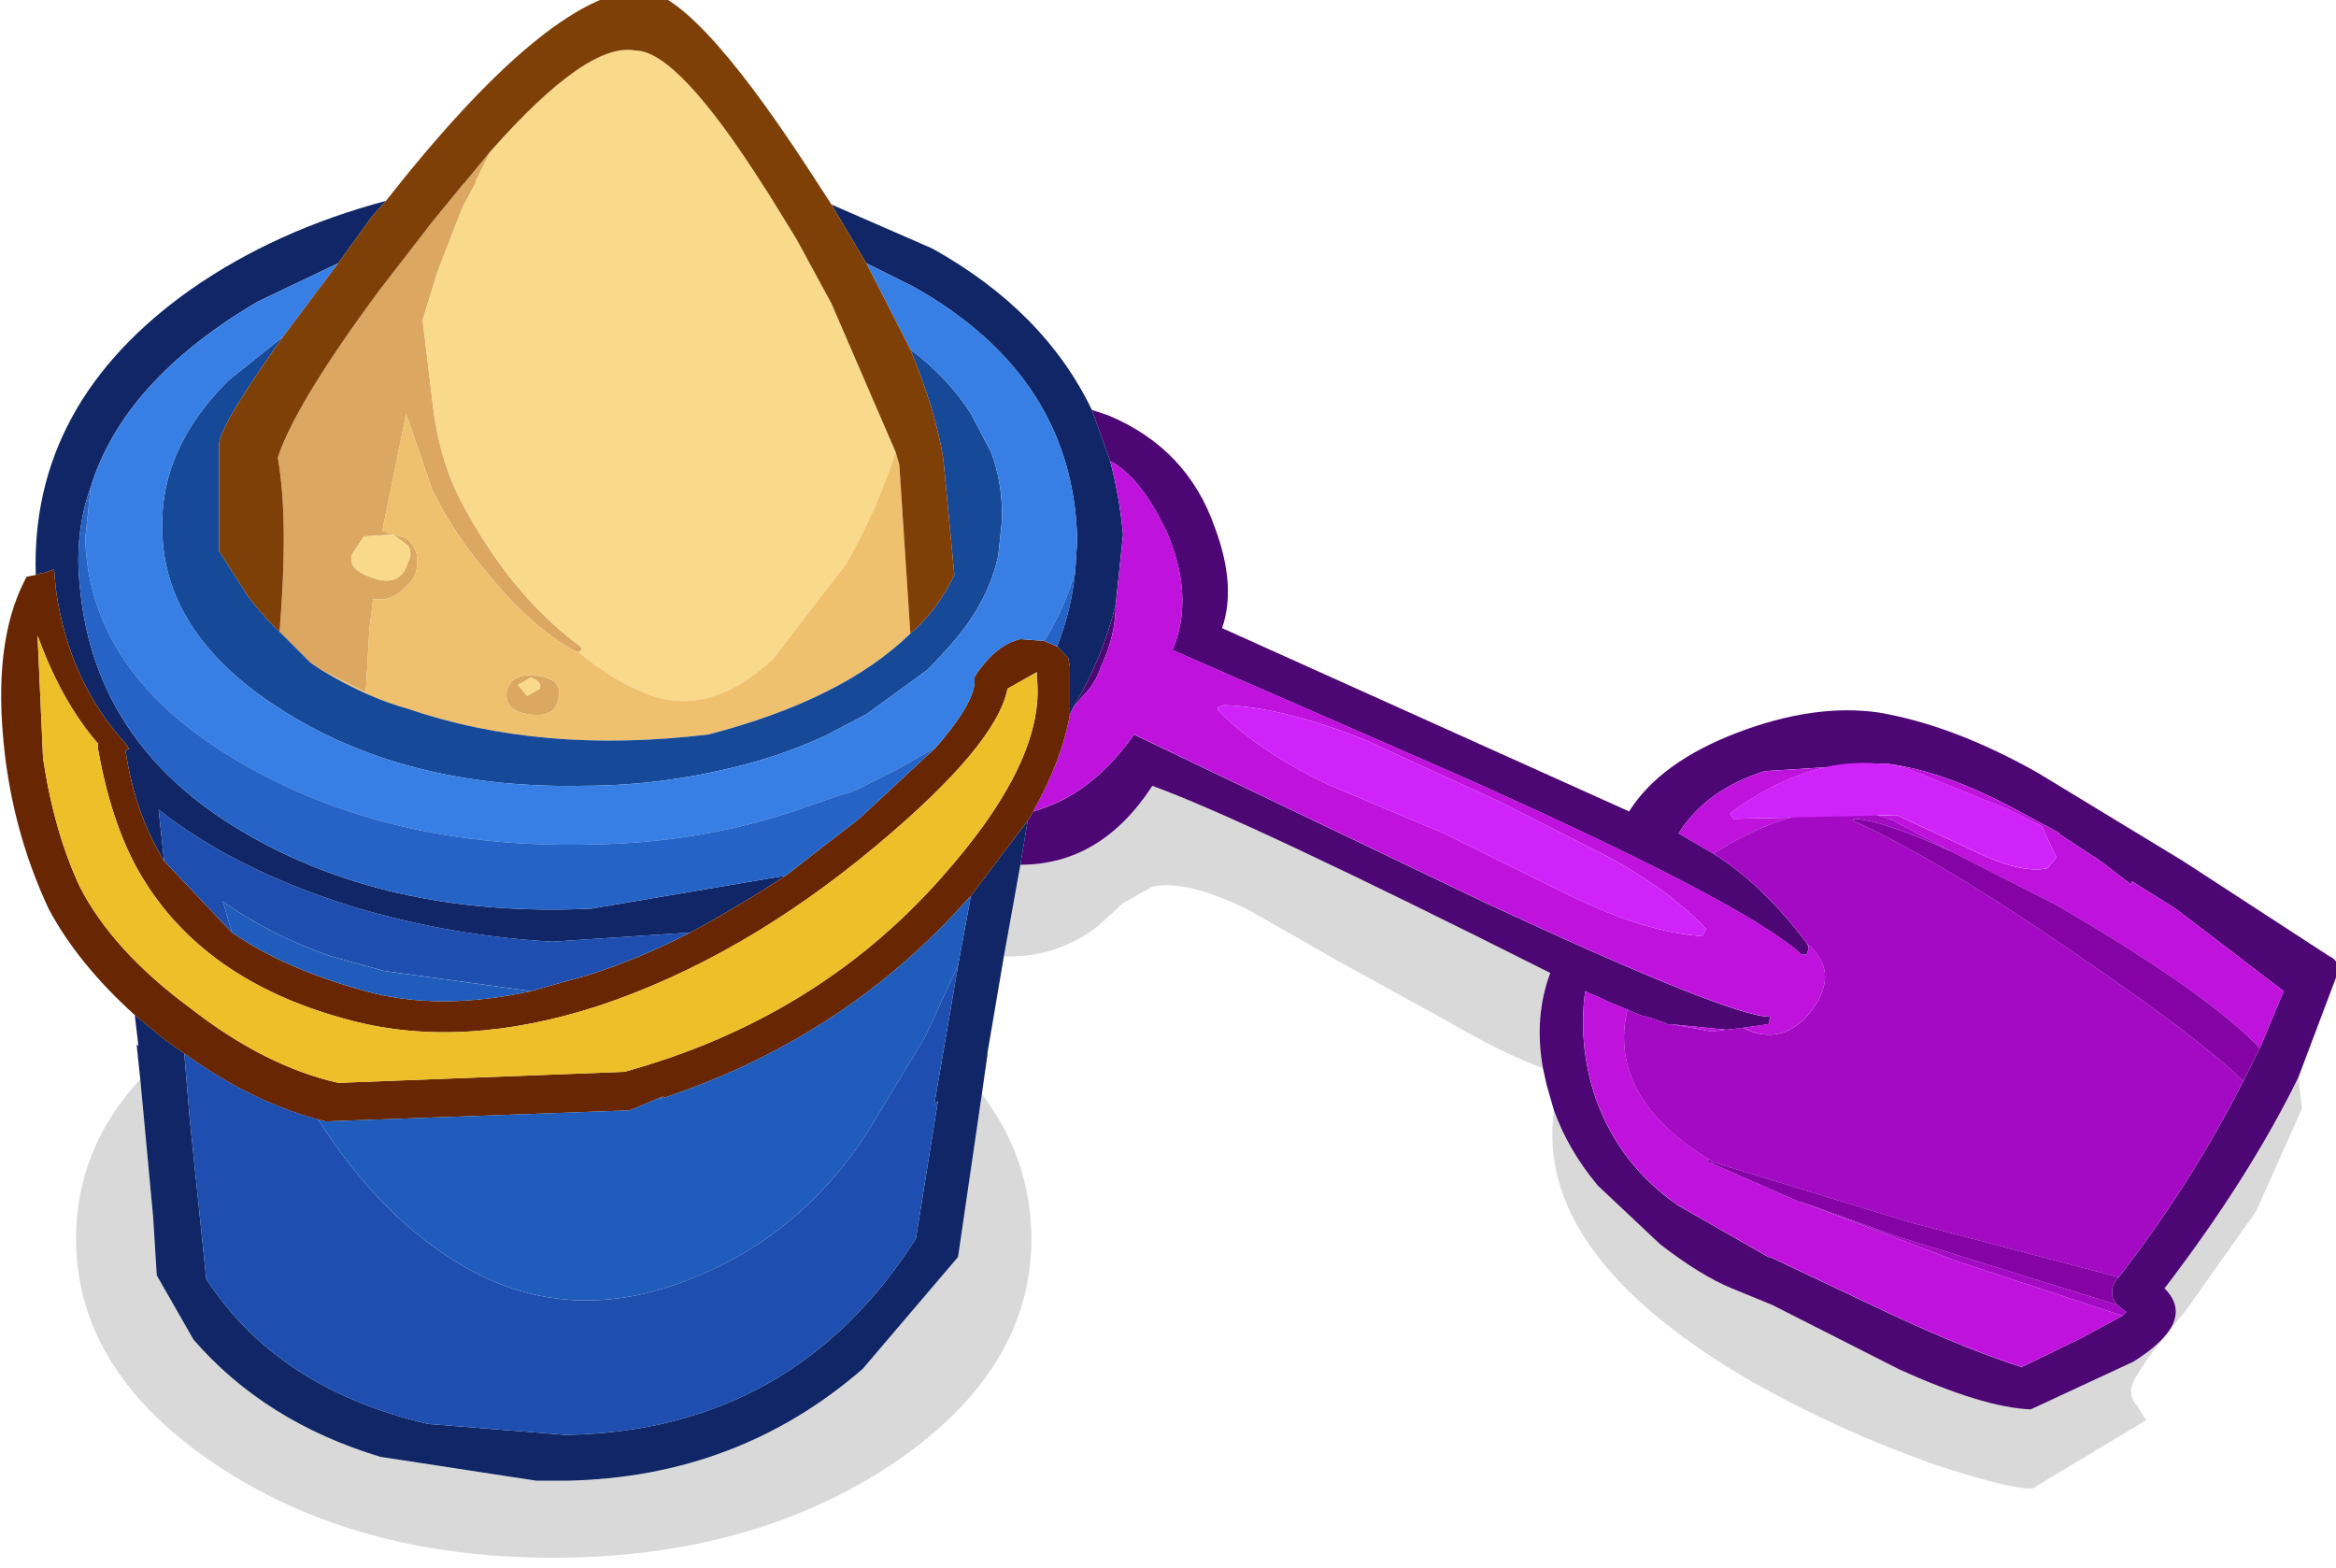 <?xml version="1.0" encoding="utf-8"?>
<!-- Generator: Adobe Illustrator 16.0.3, SVG Export Plug-In . SVG Version: 6.00 Build 0)  -->
<!DOCTYPE svg PUBLIC "-//W3C//DTD SVG 1.1//EN" "http://www.w3.org/Graphics/SVG/1.1/DTD/svg11.dtd">
<svg version="1.1" id="Layer_1" xmlns="http://www.w3.org/2000/svg" xmlns:xlink="http://www.w3.org/1999/xlink" x="0px" y="0px"
	 width="63.7px" height="42.75px" viewBox="0 0 63.7 42.75" enable-background="new 0 0 63.7 42.75" xml:space="preserve">
<g id="shape_1">
	<path fill="#4D0775" d="M62.674,29.376l1-2.65c0.135-0.332,0.084-0.549-0.15-0.648l-4-2.602l-3.949-2.399
		c-1.533-0.866-2.982-1.417-4.35-1.649c-1.166-0.167-2.451,0.017-3.85,0.55c-1.4,0.534-2.385,1.248-2.951,2.148l-11.1-4.999
		c0.268-0.767,0.199-1.683-0.199-2.75c-0.501-1.433-1.468-2.45-2.901-3.05l-0.45-0.15l0.5,1.4l0.1,0.05
		c0.533,0.333,1.017,0.967,1.45,1.9c0.5,1.167,0.551,2.233,0.15,3.2l7.549,3.299c5.334,2.368,8.535,4.034,9.602,5.001h0.148
		l0.051-0.199l-0.051-0.102c-0.799-1.066-1.648-1.883-2.549-2.449l-0.951-0.552c0.5-0.799,1.285-1.365,2.352-1.699l3.148-0.199
		h0.102h0.1c1.033,0.133,2.199,0.549,3.5,1.25l1.199,0.648h-0.049l1.148,0.751l0.852,0.65v-0.1l1.199,0.75l2.949,2.25l-0.648,1.551
		l-0.15,0.299l-0.301,0.6c-0.967,1.9-2.1,3.684-3.4,5.352l-0.049,0.049c-0.133,0.168-0.166,0.35-0.1,0.551l0.1,0.15l0.25,0.199
		l-0.1,0.1l-1.102,0.6l-1.648,0.801c-1.135-0.367-2.467-0.916-4-1.65l-2.852-1.35h-0.049l-2.451-1.4
		c-1.066-0.732-1.816-1.699-2.25-2.9c-0.332-0.965-0.432-1.949-0.299-2.949c0.434,0.199,0.816,0.367,1.15,0.5l0.35,0.15l0.199,0.049
		l0.451,0.15l0.1,0.051h0.1l1.5,0.15l0.449-0.051l0.701-0.1l0.049-0.201c-0.732,0-3.35-1.049-7.85-3.148l-9.5-4.55
		c-0.7,0.999-1.517,1.665-2.45,1.999l-0.3,0.1l-0.15,0.25l-0.2,1.202c1.466,0,2.667-0.717,3.6-2.151
		c1.668,0.6,5.283,2.3,10.85,5.101c-0.299,0.801-0.365,1.666-0.199,2.6l0.1,0.451l0.201,0.699c0.266,0.734,0.666,1.416,1.199,2.051
		l1.699,1.6c0.734,0.566,1.385,0.967,1.951,1.199l1.1,0.451l3.449,1.75c1.535,0.699,2.734,1.066,3.602,1.1l2.799-1.301
		c1.168-0.732,1.451-1.4,0.85-2C60.559,33.126,61.774,31.21,62.674,29.376 M30.424,16.477c-0.233,0.967-0.616,1.9-1.15,2.8l0.3-0.35
		c0.2-0.2,0.35-0.45,0.45-0.75C30.291,17.61,30.424,17.043,30.424,16.477"/>
	<path fill="none" d="M62.674,29.376"/>
	<path fill="#102666" d="M30.274,12.577l-0.5-1.4c-0.867-1.8-2.316-3.267-4.35-4.4l-2.75-1.2l0.95,1.6l1.3,0.65
		c2.9,1.633,4.384,3.934,4.45,6.9l-0.05,0.8c-0.067,0.733-0.233,1.433-0.5,2.1l0.2,0.2l0.1,0.1l0.05,0.25v0.2v1.1l0.1-0.2
		c0.534-0.9,0.917-1.833,1.15-2.8l0.2-1.9C30.558,13.876,30.441,13.21,30.274,12.577 M27.825,23.577l0.2-1.202l-1.55,2.052
		l-0.35,1.9l-0.65,3.799l0.1-0.1l-0.6,3.75c-2.233,3.5-5.417,5.283-9.55,5.35l-3.75-0.299c-2.733-0.635-4.75-1.951-6.05-3.951
		l-0.45-4.35l-0.15-1.801l-0.5-0.35l-0.85-0.699l0.1,0.85l-0.05-0.051l0.1,0.951l0.35,3.75l0.1,1.6l1,1.75
		c1.3,1.5,3,2.566,5.1,3.199l4.25,0.65h0.85c3.1-0.066,5.783-1.082,8.05-3.049l2.6-3.051l0.65-4.449l0.15-1.051v-0.051l0.45-2.648
		L27.825,23.577 M10.125,5.927l0.4-0.45c-2,0.534-3.767,1.333-5.3,2.4c-2.934,2.067-4.35,4.667-4.25,7.8l0.15-0.05h0.05l0.3-0.1
		l0.05,0.55c0.233,1.667,0.867,3.066,1.9,4.2l0.1,0.15h-0.05l-0.05,0.05c0.167,1.133,0.517,2.133,1.05,2.999l-0.15-1.399
		c1.4,1.101,3.167,1.983,5.3,2.649c1.8,0.535,3.617,0.852,5.45,0.951l3.75-0.25c0.866-0.467,1.733-0.984,2.6-1.551l-5.3,0.9
		c-3.566,0.166-6.65-0.482-9.25-1.949c-2.867-1.603-4.434-3.884-4.7-6.851c-0.1-0.966,0-1.867,0.3-2.7
		c0.6-1.934,2.117-3.617,4.55-5.05l2.2-1.05L10.125,5.927"/>
	<path fill="none" d="M30.274,12.577"/>
	<path fill="#BF12DD" d="M30.375,12.626l-0.1-0.05c0.167,0.633,0.284,1.3,0.35,2l-0.2,1.9c0,0.567-0.133,1.133-0.4,1.7
		c-0.1,0.3-0.25,0.55-0.45,0.75l-0.3,0.35l-0.1,0.2c-0.133,0.8-0.466,1.682-1,2.648l0.3-0.1c0.933-0.334,1.75-1,2.45-1.999l9.5,4.55
		c4.5,2.1,7.117,3.148,7.85,3.148l-0.049,0.201l-0.701,0.1c0.734,0.367,1.367,0.199,1.9-0.5c0.5-0.699,0.451-1.301-0.15-1.801
		l0.051,0.102l-0.051,0.199h-0.148c-1.066-0.967-4.268-2.633-9.602-5.001l-7.549-3.299c0.401-0.966,0.35-2.033-0.15-3.2
		C31.391,13.593,30.908,12.96,30.375,12.626 M45.774,22.725l0.951,0.552c1.834-1.167,3.467-1.468,4.9-0.901l1.6,0.851l2.85,1.451
		c2.699,1.566,4.551,2.867,5.551,3.9l0.648-1.551l-2.949-2.25l-1.199-0.75v0.1l-0.852-0.65l-1.148-0.751h0.049l-1.199-0.648
		c-1.301-0.701-2.467-1.117-3.5-1.25l0.449,0.1l2.85,1.15l0.9,0.449l0.4,0.851l-0.25,0.301c-0.5,0.1-1.184-0.066-2.051-0.5
		l-2.049-0.952l-4.451,0.102l-0.1-0.15c1.4-1.033,2.768-1.482,4.1-1.35l-3.148,0.199C47.059,21.359,46.274,21.926,45.774,22.725
		 M56.774,36.476l1.102-0.6l-4.551-1.5l-4.199-1.6h-0.051l-2.5-1.1v-0.051h0.051c-1.867-1.133-2.617-2.5-2.25-4.1
		c-0.334-0.133-0.717-0.301-1.15-0.5c-0.133,1-0.033,1.984,0.299,2.949c0.434,1.201,1.184,2.168,2.25,2.9l2.451,1.4h0.049
		l2.852,1.35c1.533,0.734,2.865,1.283,4,1.65L56.774,36.476 M47.075,28.077l-1.5-0.15l1.1,0.199L47.075,28.077 M33.274,19.427
		c-0.066-0.067-0.082-0.117-0.049-0.15l0.15-0.05c1.066,0.034,2.35,0.35,3.85,0.95l3.699,1.698l2.951,1.501
		c1.1,0.6,1.982,1.25,2.648,1.951l-0.1,0.199c-1.033-0.066-2.232-0.434-3.6-1.1l-3.449-1.702l-3.201-1.35
		C34.942,20.775,33.975,20.126,33.274,19.427"/>
	<path fill="none" d="M30.375,12.626"/>
	<path fill="#A40AC4" d="M46.725,23.276c0.9,0.566,1.75,1.383,2.549,2.449c0.602,0.5,0.65,1.102,0.15,1.801
		c-0.533,0.699-1.166,0.867-1.9,0.5l-0.449,0.051l-0.4,0.049l-1.1-0.199h-0.1l-0.1-0.051l-0.451-0.15l-0.199-0.049l-0.35-0.15
		c-0.367,1.6,0.383,2.967,2.25,4.1l0.049,0.051l5.4,1.65l5.699,1.5c1.301-1.668,2.434-3.451,3.4-5.352
		c-0.832-0.799-2.299-1.916-4.4-3.35c-2.6-1.799-4.682-3.049-6.25-3.751l0.051-0.049c0.533,0.033,1.416,0.332,2.65,0.899l-1.6-0.851
		C50.192,21.809,48.559,22.109,46.725,23.276 M57.975,35.776l-0.25-0.199l-5.951-1.852l-2.648-0.949l4.199,1.6l4.551,1.5
		L57.975,35.776"/>
	<path fill="none" d="M46.725,23.276"/>
	<path fill="#CF23F9" d="M51.375,20.826h-0.102c-1.332-0.133-2.699,0.316-4.1,1.35l0.1,0.15l4.451-0.102l2.049,0.952
		c0.867,0.434,1.551,0.6,2.051,0.5l0.25-0.301l-0.4-0.851l-0.9-0.449l-2.85-1.15l-0.449-0.1H51.375 M33.225,19.277
		c-0.033,0.033-0.018,0.083,0.049,0.15c0.701,0.7,1.668,1.349,2.9,1.948l3.201,1.35l3.449,1.702c1.367,0.666,2.566,1.033,3.6,1.1
		l0.1-0.199c-0.666-0.701-1.549-1.352-2.648-1.951l-2.951-1.501l-3.699-1.698c-1.5-0.6-2.783-0.917-3.85-0.95L33.225,19.277"/>
	<path fill="none" d="M51.375,20.826"/>
	<path fill="#8502A5" d="M61.475,28.876l0.15-0.299c-1-1.033-2.852-2.334-5.551-3.9l-2.85-1.451
		c-1.234-0.567-2.117-0.866-2.65-0.899l-0.051,0.049c1.568,0.702,3.65,1.952,6.25,3.751c2.102,1.434,3.568,2.551,4.4,3.35
		L61.475,28.876 M57.725,34.876l0.049-0.049l-5.699-1.5l-5.4-1.65l-0.049-0.051h-0.051v0.051l2.5,1.1h0.051l2.648,0.949l5.951,1.852
		l-0.1-0.15C57.559,35.226,57.592,35.044,57.725,34.876"/>
	<path fill="none" d="M61.475,28.876"/>
	<path fill="#682702" d="M28.024,22.375l0.15-0.25c0.534-0.967,0.867-1.848,1-2.648v-1.1v-0.2l-0.05-0.25l-0.1-0.1l-0.2-0.2
		l-0.35-0.15l-0.65-0.05c-0.434,0.1-0.833,0.417-1.2,0.95l-0.05,0.1v0.15c-0.034,0.4-0.384,0.983-1.05,1.75l-2.1,1.95l-2,1.55
		c-0.866,0.566-1.733,1.084-2.6,1.551c-0.9,0.467-1.817,0.85-2.75,1.15l-1.6,0.449c-1.667,0.367-3.167,0.367-4.5,0
		c-1.467-0.4-2.684-0.934-3.65-1.6l-1.85-1.951c-0.534-0.866-0.883-1.866-1.05-2.999l0.05-0.05h0.05l-0.1-0.15
		c-1.033-1.134-1.667-2.533-1.9-4.2l-0.05-0.55l-0.3,0.1h-0.05l-0.15,0.05l-0.25,0.05l-0.1,0.2c-0.5,1.033-0.684,2.383-0.55,4.05
		c0.133,1.699,0.55,3.3,1.25,4.8c0.533,1,1.316,1.967,2.35,2.9l0.85,0.699l0.5,0.35c1.2,0.867,2.417,1.467,3.65,1.801l0.2,0.051
		l8.3-0.301l0.95-0.4l-0.15,0.1c3.367-1.1,6.183-2.932,8.45-5.5l0.05-0.049L28.024,22.375 M2.174,24.177c-0.466-1-0.8-2.167-1-3.5
		l-0.15-3.35c0.434,1.2,0.983,2.184,1.65,2.95v0.15c0.267,1.499,0.7,2.717,1.3,3.65c1.167,1.832,3.033,3.082,5.6,3.75
		c2.033,0.533,4.283,0.398,6.75-0.4c2.6-0.867,5.116-2.316,7.55-4.35c2.2-1.835,3.4-3.267,3.6-4.3l0.8-0.45v0.15
		c0.167,1.5-0.7,3.316-2.6,5.45c-2.267,2.566-5.15,4.334-8.65,5.299l-7.8,0.301c-1.333-0.301-2.684-0.982-4.05-2.051
		C3.774,26.442,2.774,25.343,2.174,24.177"/>
	<path fill="none" d="M28.024,22.375"/>
	<path fill-opacity="0.149" d="M31.424,21.426c-0.933,1.435-2.133,2.151-3.6,2.151l-0.45,2.5c0.967,0.033,1.833-0.25,2.6-0.852
		l0.65-0.6l0.8-0.449c0.634-0.133,1.516,0.084,2.65,0.65l2.449,1.398l3,1.65c0.967,0.566,1.818,0.984,2.551,1.25
		c-0.166-0.934-0.1-1.799,0.199-2.6C36.708,23.726,33.092,22.025,31.424,21.426 M43.575,32.327
		c-0.533-0.635-0.934-1.316-1.199-2.051c-0.367,2.633,1.434,5.1,5.398,7.4c1.535,0.867,3.184,1.617,4.951,2.25
		c1.533,0.5,2.449,0.717,2.75,0.65l0.049-0.051l3-1.801l-0.25-0.398c-0.133-0.135-0.182-0.301-0.148-0.5
		c0.066-0.301,0.549-0.984,1.449-2.051l1.949-2.75l1.25-2.801l-0.1-0.85c-0.9,1.834-2.115,3.75-3.65,5.75
		c0.602,0.6,0.318,1.268-0.85,2l-2.799,1.301c-0.867-0.033-2.066-0.4-3.602-1.1l-3.449-1.75l-1.1-0.451
		c-0.566-0.232-1.217-0.633-1.951-1.199L43.575,32.327 M4.174,33.177l-0.35-3.75c-1.167,1.266-1.75,2.717-1.75,4.35
		c0,2.4,1.267,4.449,3.8,6.15c2.533,1.699,5.6,2.549,9.2,2.549c3.6,0,6.683-0.85,9.25-2.549c2.533-1.701,3.8-3.75,3.8-6.15
		c0-1.434-0.45-2.75-1.35-3.949l-0.65,4.449l-2.6,3.051c-2.267,1.967-4.95,2.982-8.05,3.049h-0.85l-4.25-0.65
		c-2.1-0.633-3.8-1.699-5.1-3.199l-1-1.75L4.174,33.177"/>
	<path fill="none" d="M31.424,21.426"/>
	<path fill="#DBA761" d="M7.625,17.227l-0.35-0.35l1.2,1.2l0.3,0.2l1.2,0.6l0.1-1.75l0.1-0.8c0.3,0.066,0.567-0.017,0.8-0.25
		c0.267-0.2,0.4-0.434,0.4-0.7c0.033-0.267-0.066-0.5-0.3-0.7l-0.65-0.2l0.65-3.2l0.7,2.05c0.4,0.833,0.934,1.633,1.6,2.4
		c0.767,0.933,1.55,1.617,2.35,2.05h0.05c0.1-0.033,0.117-0.083,0.05-0.15c-1.267-0.933-2.35-2.25-3.25-3.95
		c-0.367-0.7-0.617-1.517-0.75-2.45l-0.3-2.5l0.4-1.3l0.5-1.3l0.2-0.5l0.35-0.65v-0.05l0.4-0.8l-0.7,0.85l-0.05,0.05l-0.9,1.1
		l-0.15,0.2l-1.2,1.55c-1.533,2.067-2.467,3.6-2.8,4.6C7.774,13.577,7.791,15.16,7.625,17.227 M9.924,14.626l0.8-0.05l0.4,0.3
		l0.05,0.1c0.034,0.133,0.017,0.25-0.05,0.35l-0.05,0.15c-0.167,0.367-0.5,0.45-1,0.25c-0.434-0.167-0.583-0.383-0.45-0.65
		L9.924,14.626 M14.125,18.677l0.35-0.2c0.2,0.067,0.283,0.167,0.25,0.3l-0.35,0.2L14.125,18.677 M14.674,18.427
		c-0.466-0.067-0.75,0.067-0.85,0.4c-0.067,0.367,0.133,0.583,0.6,0.65c0.467,0.067,0.733-0.067,0.8-0.4
		C15.325,18.71,15.141,18.494,14.674,18.427"/>
	<path fill="none" d="M7.625,17.227"/>
	<path fill="#F9D98A" d="M17.325,1.376c-0.867-0.167-2.184,0.75-3.95,2.75l-0.4,0.8v0.05l-0.35,0.65l-0.2,0.5l-0.5,1.3l-0.4,1.3
		l0.3,2.5c0.133,0.933,0.383,1.75,0.75,2.45c0.9,1.7,1.983,3.017,3.25,3.95c0.066,0.067,0.05,0.117-0.05,0.15
		c0.633,0.533,1.267,0.917,1.9,1.15c1.1,0.433,2.233,0.117,3.4-0.95l2-2.6c0.566-1,1.017-2.017,1.35-3.05l-1.75-4.05l-0.95-1.75
		l-0.8-1.3l-0.1-0.15C19.258,2.61,18.091,1.376,17.325,1.376 M10.725,14.577l-0.8,0.05l-0.3,0.45
		c-0.133,0.267,0.017,0.483,0.45,0.65c0.5,0.2,0.833,0.117,1-0.25l0.05-0.15c0.066-0.1,0.083-0.217,0.05-0.35l-0.05-0.1
		L10.725,14.577 M14.475,18.477l-0.35,0.2l0.25,0.3l0.35-0.2C14.758,18.643,14.674,18.543,14.475,18.477"/>
	<path fill="none" d="M17.325,1.376"/>
	<path fill="#EFC16F" d="M24.524,12.677l-0.1-0.35c-0.333,1.033-0.783,2.05-1.35,3.05l-2,2.6c-1.167,1.067-2.3,1.383-3.4,0.95
		c-0.633-0.233-1.267-0.617-1.9-1.15h-0.05c-0.8-0.434-1.583-1.117-2.35-2.05c-0.667-0.767-1.2-1.567-1.6-2.4l-0.7-2.05l-0.65,3.2
		l0.65,0.2c0.233,0.2,0.333,0.433,0.3,0.7c0,0.267-0.133,0.5-0.4,0.7c-0.233,0.233-0.5,0.316-0.8,0.25l-0.1,0.8l-0.1,1.75l-1.2-0.6
		c0.833,0.5,1.617,0.85,2.35,1.05c2.434,0.833,5.167,1.066,8.2,0.7c2.433-0.634,4.267-1.55,5.5-2.75L24.524,12.677 M13.825,18.827
		c0.1-0.333,0.383-0.467,0.85-0.4c0.467,0.067,0.65,0.283,0.55,0.65c-0.067,0.333-0.333,0.467-0.8,0.4
		C13.958,19.41,13.758,19.193,13.825,18.827"/>
	<path fill="none" d="M24.524,12.677"/>
	<path fill="#174999" d="M26.024,15.677c-0.3,0.633-0.7,1.167-1.2,1.6c-1.233,1.2-3.067,2.116-5.5,2.75
		c-3.034,0.366-5.767,0.133-8.2-0.7c-0.733-0.2-1.517-0.55-2.35-1.05l-0.3-0.2l-1.2-1.2l-0.3-0.35l-0.2-0.25l-0.8-1.25v-2.9
		c0-0.333,0.583-1.316,1.75-2.95l-1.5,1.2c-1.233,1.233-1.833,2.567-1.8,4c0,2,1.15,3.7,3.45,5.1
		c2.233,1.365,4.917,2.016,8.05,1.949c1.534,0,3.083-0.217,4.65-0.65c0.7-0.198,1.366-0.449,2-0.749l1.05-0.55l1.65-1.2l0.25-0.25
		l0.45-0.5c0.667-0.767,1.083-1.567,1.25-2.4l0.1-0.95v-0.15c0-0.6-0.1-1.167-0.3-1.7l-0.55-1.05c-0.4-0.634-0.95-1.217-1.65-1.75
		c0.466,1.133,0.767,2.133,0.9,3L26.024,15.677"/>
	<path fill="none" d="M26.024,15.677"/>
	<path fill="#387FE5" d="M23.625,7.177l1.2,2.35c0.7,0.533,1.25,1.116,1.65,1.75l0.55,1.05c0.2,0.533,0.3,1.1,0.3,1.7v0.15
		l-0.1,0.95c-0.167,0.833-0.583,1.634-1.25,2.4l-0.45,0.5l-0.25,0.25l-1.65,1.2l-1.05,0.55c-0.634,0.3-1.3,0.55-2,0.749
		c-1.567,0.434-3.117,0.65-4.65,0.65c-3.133,0.066-5.816-0.584-8.05-1.949c-2.3-1.4-3.45-3.1-3.45-5.1
		c-0.033-1.433,0.567-2.767,1.8-4l1.5-1.2l1.5-2l-2.2,1.05c-2.433,1.433-3.95,3.117-4.55,5.05l-0.15,1.4
		c0.066,2.466,1.466,4.5,4.2,6.099c2.733,1.6,5.95,2.351,9.65,2.251c1.934-0.033,3.75-0.335,5.45-0.901l1.3-0.449l0.35-0.1
		l1.2-0.602l1.05-0.598c0.667-0.767,1.017-1.35,1.05-1.75v-0.15l0.05-0.1c0.367-0.533,0.767-0.85,1.2-0.95l0.65,0.05
		c0.4-0.633,0.683-1.283,0.85-1.95l0.05-0.8c-0.066-2.966-1.55-5.267-4.45-6.9L23.625,7.177"/>
	<path fill="none" d="M23.625,7.177"/>
	<path fill="#7F4008" d="M22.674,5.577l-0.65-1c-2.133-3.267-3.667-4.883-4.6-4.85c-1.667,0.1-3.966,2.017-6.9,5.75l-0.4,0.45
		l-0.9,1.25l-1.5,2c-1.167,1.633-1.75,2.617-1.75,2.95v2.9l0.8,1.25l0.2,0.25l0.3,0.35l0.35,0.35c0.167-2.067,0.15-3.65-0.05-4.75
		c0.333-1,1.267-2.533,2.8-4.6l1.2-1.55l0.15-0.2l0.9-1.1l0.05-0.05l0.7-0.85c1.767-2,3.083-2.917,3.95-2.75
		c0.767,0,1.933,1.233,3.5,3.7l0.1,0.15l0.8,1.3l0.95,1.75l1.75,4.05l0.1,0.35l0.3,4.6c0.5-0.434,0.9-0.967,1.2-1.6l-0.3-3.15
		c-0.133-0.867-0.434-1.867-0.9-3l-1.2-2.35L22.674,5.577"/>
	<path fill="none" d="M22.674,5.577"/>
	<path fill="#1E4EAF" d="M4.325,22.076l0.15,1.399l1.85,1.951l-0.25-0.85c0.833,0.6,1.816,1.1,2.95,1.5l1.45,0.398l4,0.551
		l1.6-0.449c0.933-0.301,1.85-0.684,2.75-1.15l-3.75,0.25c-1.833-0.1-3.65-0.416-5.45-0.951C7.491,24.06,5.725,23.177,4.325,22.076
		 M12.725,34.577c-1.534-0.867-2.883-2.217-4.05-4.051c-1.233-0.334-2.45-0.934-3.65-1.801l0.15,1.801l0.45,4.35
		c1.3,2,3.316,3.316,6.05,3.951l3.75,0.299c4.134-0.066,7.317-1.85,9.55-5.35l0.6-3.75l-0.1,0.1l0.65-3.799l-0.9,1.949l-1.6,2.65
		c-1.233,1.867-2.833,3.184-4.8,3.949C16.658,35.743,14.625,35.644,12.725,34.577"/>
	<path fill="none" d="M4.325,22.076"/>
	<path fill="#2663C6" d="M16.125,24.776l5.3-0.9l2-1.55l2.1-1.95l-1.05,0.598l-1.2,0.602l-0.35,0.1l-1.3,0.449
		c-1.7,0.566-3.517,0.868-5.45,0.901c-3.7,0.1-6.917-0.651-9.65-2.251c-2.733-1.599-4.133-3.632-4.2-6.099l0.15-1.4
		c-0.3,0.833-0.4,1.733-0.3,2.7c0.267,2.967,1.833,5.248,4.7,6.851C9.475,24.294,12.558,24.942,16.125,24.776 M28.825,17.626
		c0.267-0.667,0.433-1.366,0.5-2.1c-0.167,0.667-0.45,1.316-0.85,1.95L28.825,17.626"/>
	<path fill="none" d="M16.125,24.776"/>
	<path fill="#205CBC" d="M6.075,24.577l0.25,0.85c0.966,0.666,2.183,1.199,3.65,1.6c1.333,0.367,2.833,0.367,4.5,0l-4-0.551
		l-1.45-0.398C7.891,25.677,6.908,25.177,6.075,24.577 M26.475,24.427l-0.05,0.049c-2.267,2.568-5.083,4.4-8.45,5.5l0.15-0.1
		l-0.95,0.4l-8.3,0.301l-0.2-0.051c1.167,1.834,2.517,3.184,4.05,4.051c1.9,1.066,3.933,1.166,6.1,0.299
		c1.966-0.766,3.566-2.082,4.8-3.949l1.6-2.65l0.9-1.949L26.475,24.427"/>
	<path fill="none" d="M6.075,24.577"/>
	<path fill="#EDBF29" d="M1.174,20.677c0.2,1.333,0.534,2.5,1,3.5c0.6,1.166,1.6,2.266,3,3.299c1.367,1.068,2.717,1.75,4.05,2.051
		l7.8-0.301c3.5-0.965,6.383-2.732,8.65-5.299c1.9-2.134,2.767-3.95,2.6-5.45v-0.15l-0.8,0.45c-0.2,1.033-1.4,2.465-3.6,4.3
		c-2.434,2.033-4.95,3.482-7.55,4.35c-2.467,0.799-4.717,0.934-6.75,0.4c-2.567-0.668-4.434-1.918-5.6-3.75
		c-0.6-0.934-1.034-2.151-1.3-3.65v-0.15c-0.667-0.767-1.216-1.75-1.65-2.95L1.174,20.677"/>
	<path fill="none" d="M1.174,20.677"/>
</g>
</svg>
